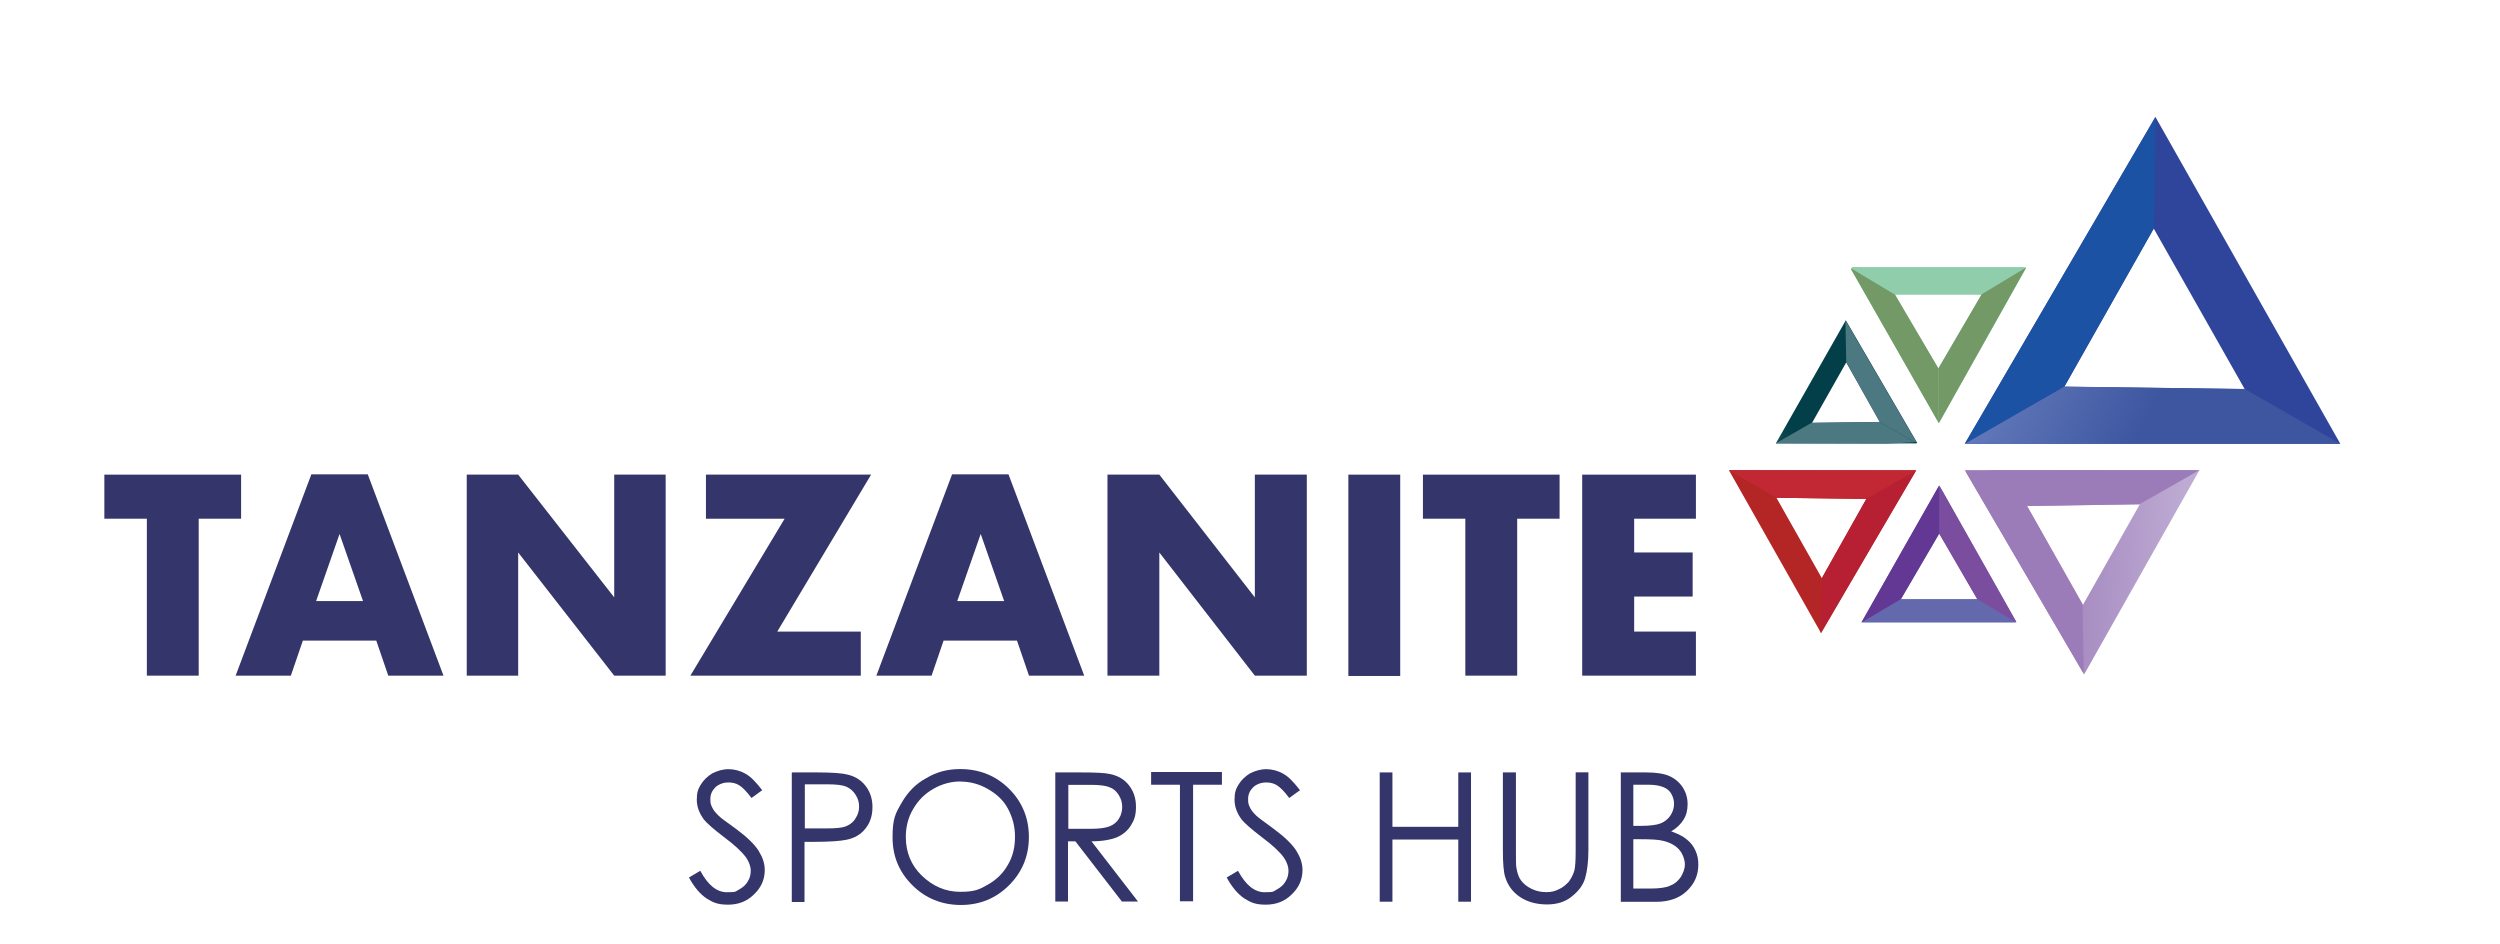 <?xml version="1.0" encoding="UTF-8"?>
<svg id="Layer_1" xmlns="http://www.w3.org/2000/svg" xmlns:xlink="http://www.w3.org/1999/xlink" version="1.1" viewBox="0 0 2376.6 897.8">
  <!-- Generator: Adobe Illustrator 29.2.1, SVG Export Plug-In . SVG Version: 2.1.0 Build 116)  -->
  <defs>
    <style>
      .st0 {
        fill: none;
      }

      .st1 {
        fill: url(#linear-gradient2);
      }

      .st2 {
        fill: url(#linear-gradient1);
      }

      .st3 {
        fill: url(#linear-gradient9);
      }

      .st4 {
        fill: url(#linear-gradient3);
      }

      .st5 {
        fill: url(#linear-gradient6);
      }

      .st6 {
        fill: url(#linear-gradient8);
      }

      .st7 {
        fill: url(#linear-gradient7);
      }

      .st8 {
        fill: url(#linear-gradient5);
      }

      .st9 {
        fill: url(#linear-gradient4);
      }

      .st10 {
        fill: url(#linear-gradient13);
      }

      .st11 {
        fill: url(#linear-gradient12);
      }

      .st12 {
        fill: url(#linear-gradient15);
      }

      .st13 {
        fill: url(#linear-gradient16);
      }

      .st14 {
        fill: url(#linear-gradient11);
      }

      .st15 {
        fill: url(#linear-gradient10);
      }

      .st16 {
        fill: url(#linear-gradient17);
      }

      .st17 {
        fill: url(#linear-gradient14);
      }

      .st18 {
        fill: url(#linear-gradient);
      }

      .st19 {
        clip-path: url(#clippath-17);
      }

      .st20 {
        clip-path: url(#clippath-11);
      }

      .st21 {
        clip-path: url(#clippath-16);
      }

      .st22 {
        clip-path: url(#clippath-10);
      }

      .st23 {
        clip-path: url(#clippath-15);
      }

      .st24 {
        clip-path: url(#clippath-13);
      }

      .st25 {
        clip-path: url(#clippath-14);
      }

      .st26 {
        clip-path: url(#clippath-12);
      }

      .st27 {
        clip-path: url(#clippath-1);
      }

      .st28 {
        clip-path: url(#clippath-3);
      }

      .st29 {
        clip-path: url(#clippath-4);
      }

      .st30 {
        clip-path: url(#clippath-2);
      }

      .st31 {
        clip-path: url(#clippath-7);
      }

      .st32 {
        clip-path: url(#clippath-6);
      }

      .st33 {
        clip-path: url(#clippath-9);
      }

      .st34 {
        clip-path: url(#clippath-8);
      }

      .st35 {
        clip-path: url(#clippath-5);
      }

      .st36 {
        fill: #33356b;
      }

      .st37 {
        clip-path: url(#clippath);
      }
    </style>
    <clipPath id="clippath">
      <path class="st0" d="M1807.1,569.5l36.4-62.2,36.4,62.2h-72.8,0ZM1769.5,591.8h147.6l-73.6-130.4-74,130.4h0Z"/>
    </clipPath>
    <linearGradient id="linear-gradient" x1="-6156.3" y1="-656.3" x2="-6151.2" y2="-656.3" gradientTransform="translate(-10233.1 113261) rotate(90) scale(18.4)" gradientUnits="userSpaceOnUse">
      <stop offset="0" stop-color="#5e4d9a"/>
      <stop offset="0" stop-color="#5e4d9a"/>
      <stop offset=".9" stop-color="#6469ae"/>
      <stop offset="1" stop-color="#6469ae"/>
    </linearGradient>
    <clipPath id="clippath-1">
      <polygon class="st0" points="1843.5 461.4 1843.5 507.2 1879.5 569.5 1917.1 591.8 1843.5 461.4"/>
    </clipPath>
    <linearGradient id="linear-gradient1" x1="-4493.1" y1="843.5" x2="-4488" y2="843.5" gradientTransform="translate(15273.3 -2001.8) scale(3)" gradientUnits="userSpaceOnUse">
      <stop offset="0" stop-color="#5e4d9a"/>
      <stop offset="0" stop-color="#5e4d9a"/>
      <stop offset=".9" stop-color="#7a4d9f"/>
      <stop offset="1" stop-color="#7a4d9f"/>
    </linearGradient>
    <clipPath id="clippath-2">
      <polygon class="st0" points="1769.5 591.8 1769.5 591.8 1807.1 569.5 1843.5 507.2 1843.5 461.4 1769.5 591.8"/>
    </clipPath>
    <linearGradient id="linear-gradient2" x1="-6112.4" y1="-239.3" x2="-6107" y2="-239.3" gradientTransform="translate(88070.9 3926) scale(14.2)" gradientUnits="userSpaceOnUse">
      <stop offset="0" stop-color="#6d6da6"/>
      <stop offset="0" stop-color="#6d6da6"/>
      <stop offset="1" stop-color="#633794"/>
      <stop offset="1" stop-color="#633794"/>
    </linearGradient>
    <clipPath id="clippath-3">
      <path class="st0" d="M1688.9,473.2l85.3,1.2-42.3,75.2-43.1-76.3ZM1643.5,446.9l87.7,155,90.4-155h-178.1Z"/>
    </clipPath>
    <linearGradient id="linear-gradient3" x1="-6461.8" y1="-850.2" x2="-6456.7" y2="-850.2" gradientTransform="translate(-17142.3 143640.1) rotate(90) scale(22.2)" gradientUnits="userSpaceOnUse">
      <stop offset="0" stop-color="#d03d3c"/>
      <stop offset="0" stop-color="#d03d3c"/>
      <stop offset=".9" stop-color="#b42625"/>
      <stop offset="1" stop-color="#b42625"/>
    </linearGradient>
    <clipPath id="clippath-4">
      <polygon class="st0" points="1774.2 474.3 1732 549.5 1730.8 601.9 1821.6 447.3 1774.2 474.3"/>
    </clipPath>
    <linearGradient id="linear-gradient4" x1="-4716.5" y1="-1439.5" x2="-4711" y2="-1439.5" gradientTransform="translate(-3262.3 16688) rotate(90) scale(3.5)" gradientUnits="userSpaceOnUse">
      <stop offset="0" stop-color="#eb5b72"/>
      <stop offset="0" stop-color="#eb5b72"/>
      <stop offset=".9" stop-color="#b71f32"/>
      <stop offset="1" stop-color="#b71f32"/>
    </linearGradient>
    <clipPath id="clippath-5">
      <polygon class="st0" points="1643.5 446.9 1688.9 473.2 1774.2 474.3 1821.6 447.3 1643.5 446.9"/>
    </clipPath>
    <linearGradient id="linear-gradient5" x1="-6144.8" y1="-721.7" x2="-6139.3" y2="-721.7" gradientTransform="translate(-10464.2 103953.3) rotate(90) scale(16.9)" gradientUnits="userSpaceOnUse">
      <stop offset="0" stop-color="#f48f9c"/>
      <stop offset="0" stop-color="#f48f9c"/>
      <stop offset=".9" stop-color="#c12833"/>
      <stop offset="1" stop-color="#c12833"/>
    </linearGradient>
    <clipPath id="clippath-6">
      <path class="st0" d="M1926.9,481l107.3-1.6-54,95.5-53.2-93.9h0ZM1867.8,446.9l113.5,194.2,109.6-194.2h-223.1,0Z"/>
    </clipPath>
    <linearGradient id="linear-gradient6" x1="-6261" y1="-535.5" x2="-6255.5" y2="-535.5" gradientTransform="translate(-13819.3 185193.2) rotate(90) scale(29.5)" gradientUnits="userSpaceOnUse">
      <stop offset="0" stop-color="#9c7cb8"/>
      <stop offset="0" stop-color="#9c7cb8"/>
      <stop offset=".9" stop-color="#bdabd3"/>
      <stop offset="1" stop-color="#bdabd3"/>
    </linearGradient>
    <clipPath id="clippath-7">
      <polygon class="st0" points="1867.8 446.9 1926.9 481 2033.8 479.4 2090.9 446.9 1867.8 446.9"/>
    </clipPath>
    <linearGradient id="linear-gradient7" x1="-6571.3" y1="1146.5" x2="-6565.8" y2="1146.5" gradientTransform="translate(-3065.2 -28774.2) rotate(-90) scale(4.4)" xlink:href="#linear-gradient6"/>
    <clipPath id="clippath-8">
      <polygon class="st0" points="1980.9 640.7 1979.8 574.9 1926.9 481 1867.8 446.9 1980.9 640.7"/>
    </clipPath>
    <linearGradient id="linear-gradient8" x1="-6533.5" y1="-186" x2="-6528.4" y2="-186" gradientTransform="translate(5886.2 -138757.3) rotate(-90) scale(21.3)" xlink:href="#linear-gradient6"/>
    <clipPath id="clippath-9">
      <path class="st0" d="M1755.1,344.4l32.1,56.8-64.6.8,32.5-57.5ZM1688.1,421.5h134.7l-68.1-117-66.5,117Z"/>
    </clipPath>
    <linearGradient id="linear-gradient9" x1="-6840.4" y1="-813.4" x2="-6834.9" y2="-813.4" gradientTransform="translate(-112549.4 -13220.7) rotate(-180) scale(16.7)" gradientUnits="userSpaceOnUse">
      <stop offset="0" stop-color="#023f48"/>
      <stop offset="0" stop-color="#023f48"/>
      <stop offset=".9" stop-color="#4c7881"/>
      <stop offset="1" stop-color="#4c7881"/>
    </linearGradient>
    <clipPath id="clippath-10">
      <polygon class="st0" points="1722.2 401.9 1688.1 421.5 1822.8 421.9 1786.8 401.1 1722.2 401.9"/>
    </clipPath>
    <linearGradient id="linear-gradient10" x1="-6459.5" y1="-3200.6" x2="-6454.4" y2="-3200.6" gradientTransform="translate(-6886.2 17471.5) rotate(90) scale(2.7)" xlink:href="#linear-gradient9"/>
    <clipPath id="clippath-11">
      <polygon class="st0" points="1754.3 304.4 1755.1 344.4 1786.8 401.1 1822.8 421.9 1754.3 304.4"/>
    </clipPath>
    <linearGradient id="linear-gradient11" x1="-6510.5" y1="-1091" x2="-6505" y2="-1091" gradientTransform="translate(-12285.8 83845.4) rotate(90) scale(12.9)" xlink:href="#linear-gradient9"/>
    <clipPath id="clippath-12">
      <path class="st0" d="M1801.6,280.2h82.2l-41.1,70.1-41.5-70.1h.4ZM1759,254.7l84.2,147.6,83.4-148.4h-167.5v.8Z"/>
    </clipPath>
    <linearGradient id="linear-gradient12" x1="-6836.2" y1="-412.7" x2="-6830.7" y2="-412.7" gradientTransform="translate(10427.4 -142071.2) rotate(-90) scale(20.8)" gradientUnits="userSpaceOnUse">
      <stop offset="0" stop-color="#8fcdab"/>
      <stop offset="0" stop-color="#8fcdab"/>
      <stop offset="1" stop-color="#739967"/>
      <stop offset="1" stop-color="#739967"/>
    </linearGradient>
    <clipPath id="clippath-13">
      <polygon class="st0" points="1759 254.7 1843.1 402.3 1842.7 350.2 1801.6 280.2 1759 254.7"/>
    </clipPath>
    <linearGradient id="linear-gradient13" x1="-8342.9" y1="-1693.6" x2="-8337.8" y2="-1693.6" gradientTransform="translate(-26451 -5428.6) rotate(-180) scale(3.4)" xlink:href="#linear-gradient12"/>
    <clipPath id="clippath-14">
      <polygon class="st0" points="1883.8 279.8 1842.7 350.2 1843.1 402.3 1926.1 254.3 1883.8 279.8"/>
    </clipPath>
    <linearGradient id="linear-gradient14" x1="-6923.5" y1="-775.7" x2="-6918" y2="-775.7" gradientTransform="translate(-109014.8 -12159.4) rotate(-180) scale(16.1)" xlink:href="#linear-gradient12"/>
    <clipPath id="clippath-15">
      <path class="st0" d="M1962.5,367.5l84.9-150.3,86.5,152.7-171.5-2.3ZM1867.8,421.9h357l-175.8-310.8-181.2,310.8h0Z"/>
    </clipPath>
    <linearGradient id="linear-gradient15" x1="-6534.9" y1="-365.7" x2="-6529.4" y2="-365.7" gradientTransform="translate(18285.3 -290153.8) rotate(-90) scale(44.4)" gradientUnits="userSpaceOnUse">
      <stop offset="0" stop-color="#2e459b"/>
      <stop offset="0" stop-color="#2e459b"/>
      <stop offset=".9" stop-color="#6376b9"/>
      <stop offset="1" stop-color="#6376b9"/>
    </linearGradient>
    <clipPath id="clippath-16">
      <polygon class="st0" points="1867.8 421.9 1962.5 367.5 2047.5 217.2 2049 111.5 1867.8 421.9"/>
    </clipPath>
    <linearGradient id="linear-gradient16" x1="-7401.3" y1="-37.5" x2="-7396.2" y2="-37.5" gradientTransform="translate(2218.1 -51366) rotate(-90) scale(6.9)" gradientUnits="userSpaceOnUse">
      <stop offset="0" stop-color="#1b52a3"/>
      <stop offset="0" stop-color="#1b52a3"/>
      <stop offset=".9" stop-color="#395daa"/>
      <stop offset="1" stop-color="#395daa"/>
    </linearGradient>
    <clipPath id="clippath-17">
      <polygon class="st0" points="1867.8 421.9 2224.8 421.9 2134 369.8 1962.5 367.5 1867.8 421.9"/>
    </clipPath>
    <linearGradient id="linear-gradient17" x1="-6709.6" y1="-430.5" x2="-6704.1" y2="-430.5" gradientTransform="translate(16596.8 -226394) rotate(-90) scale(33.8)" gradientUnits="userSpaceOnUse">
      <stop offset="0" stop-color="#3e56a0"/>
      <stop offset="0" stop-color="#3e56a0"/>
      <stop offset="1" stop-color="#6c83c1"/>
      <stop offset="1" stop-color="#6c83c1"/>
    </linearGradient>
  </defs>
  <g id="Layer_11" data-name="Layer_1">
    <g>
      <polygon class="st36" points="99.2 451.2 99.2 493.1 139.6 493.1 139.6 642.3 188.9 642.3 188.9 493.1 229.2 493.1 229.2 451.2 99.2 451.2"/>
      <path class="st36" d="M358.4,609h-70.5l-11.4,33.3h-52.5l72-191.4h53.6l72,191.4h-52.5l-11.4-33.3h.4ZM345.1,571.4l-22.3-63.8-22.3,63.8h44.6Z"/>
      <polygon class="st36" points="443.7 642.3 443.7 451.2 492.6 451.2 583.9 567.9 583.9 451.2 632.8 451.2 632.8 642.3 583.9 642.3 492.6 525.2 492.6 642.3 443.7 642.3"/>
      <polygon class="st36" points="738.9 600.4 818.3 600.4 818.3 642.3 656.3 642.3 745.9 493.1 671.1 493.1 671.1 451.2 828.1 451.2 738.9 600.4"/>
      <path class="st36" d="M967.5,609h-70.5l-11.4,33.3h-52.5l72-191.4h53.6l72,191.4h-52.5l-11.4-33.3h.4ZM954.6,571.4l-22.3-63.8-22.3,63.8h44.6Z"/>
      <polygon class="st36" points="1052.8 642.3 1052.8 451.2 1102.1 451.2 1192.9 567.9 1192.9 451.2 1242.3 451.2 1242.3 642.3 1192.9 642.3 1102.1 525.2 1102.1 642.3 1052.8 642.3"/>
      <rect class="st36" x="1281.8" y="451.2" width="49.3" height="191.4"/>
      <polygon class="st36" points="1442.3 493.1 1442.3 642.3 1393 642.3 1393 493.1 1352.7 493.1 1352.7 451.2 1482.6 451.2 1482.6 493.1 1442.3 493.1"/>
      <polygon class="st36" points="1612.2 493.1 1553.5 493.1 1553.5 525.2 1609.1 525.2 1609.1 567.1 1553.5 567.1 1553.5 600.4 1612.2 600.4 1612.2 642.3 1504.1 642.3 1504.1 451.2 1612.2 451.2 1612.2 493.1"/>
      <g class="st37">
        <rect class="st18" x="1756.1" y="434.3" width="173" height="183.2" transform="translate(720.9 2079.5) rotate(-70.1)"/>
      </g>
      <g class="st27">
        <rect class="st2" x="1814.3" y="453.8" width="132.7" height="149.5" transform="translate(13.5 1103.1) rotate(-32.8)"/>
      </g>
      <g class="st30">
        <rect class="st1" x="1740.7" y="453.4" width="132.7" height="149.5" transform="translate(2 1063.1) rotate(-32.8)"/>
      </g>
      <g class="st28">
        <rect class="st4" x="1631.3" y="433.1" width="202" height="183.2" transform="translate(-64 302.5) rotate(-9.8)"/>
      </g>
      <g class="st29">
        <rect class="st9" x="1686.4" y="448.1" width="179.3" height="151.9" transform="translate(493.4 1859.7) rotate(-62.6)"/>
      </g>
      <g class="st35">
        <rect class="st8" x="1678.6" y="374.9" width="106.5" height="170.7" transform="translate(526.2 1786) rotate(-62.6)"/>
      </g>
      <g class="st32">
        <rect class="st5" x="1878.2" y="428.4" width="202" height="230.2" transform="translate(1363.5 2501.4) rotate(-87.9)"/>
      </g>
      <g class="st31">
        <rect class="st7" x="1866.8" y="442.6" width="224.7" height="46.6" transform="translate(-22.3 107.7) rotate(-3.1)"/>
      </g>
      <g class="st34">
        <rect class="st6" x="1861.8" y="445.4" width="124.1" height="200" transform="translate(-26.7 104.8) rotate(-3.1)"/>
      </g>
      <g class="st33">
        <rect class="st3" x="1665.8" y="274.2" width="178.5" height="176.5" transform="translate(182.1 1221.1) rotate(-40.3)"/>
      </g>
      <g class="st22">
        <rect class="st15" x="1687.8" y="396.1" width="135.4" height="27.8" transform="translate(-19.6 95.5) rotate(-3.1)"/>
      </g>
      <g class="st20">
        <rect class="st14" x="1751.3" y="301.2" width="74.4" height="120.6" transform="translate(-16.9 97.2) rotate(-3.1)"/>
      </g>
      <g class="st26">
        <rect class="st11" x="1745.8" y="225.4" width="196.1" height="207.5" transform="translate(909.6 1952.5) rotate(-70.2)"/>
      </g>
      <g class="st24">
        <rect class="st10" x="1725.8" y="244.8" width="151.1" height="169.5" transform="translate(111.1 1034.2) rotate(-33)"/>
      </g>
      <g class="st25">
        <rect class="st17" x="1809.6" y="244.3" width="150.7" height="169.9" transform="translate(124.8 1079.8) rotate(-33)"/>
      </g>
      <g class="st23">
        <rect class="st12" x="1843.9" y="84.7" width="405.1" height="367.2" transform="translate(-15.8 352.2) rotate(-9.8)"/>
      </g>
      <g class="st21">
        <rect class="st13" x="1779.8" y="115" width="359.3" height="303.8" transform="translate(820.7 1883.7) rotate(-62.6)"/>
      </g>
      <g class="st19">
        <rect class="st16" x="1940.4" y="224.3" width="212.9" height="342.1" transform="translate(753.9 2030.7) rotate(-62.6)"/>
      </g>
      <g>
        <path class="st36" d="M655.1,834.1l10.6-6.3c7.4,13.7,15.7,20.4,25.4,20.4s7.8-.8,11.7-2.7c3.5-2,6.3-4.3,8.2-7.8,2-3.1,2.7-6.7,2.7-10.2s-1.6-8.2-4.3-12.1c-3.9-5.5-11-12.1-21.1-19.6-10.2-7.8-16.4-13.3-19.2-16.8-4.3-5.9-6.7-12.1-6.7-18.8s1.2-10.2,3.9-14.5c2.7-4.3,6.3-7.8,11-10.6,4.7-2.3,9.8-3.9,15.3-3.9s11.4,1.6,16,4.3c5.1,2.7,10.2,8.2,16,15.7l-10.2,7.4c-4.7-6.3-8.6-10.2-11.7-12.1-3.1-2-6.7-2.7-10.6-2.7s-9,1.6-12.1,4.7-4.7,6.7-4.7,11,.4,5.1,1.6,7.8c1.2,2.7,3.1,5.1,6.3,8.2s7,5.5,16,12.1c10.6,7.8,18,14.9,21.9,21.1,3.9,6.3,5.9,12.1,5.9,18.4,0,9-3.5,16.8-10.2,23.1-6.7,6.7-14.9,9.8-24.7,9.8s-14.1-2-20.4-5.9c-5.9-3.9-11.7-10.6-16.8-20h0Z"/>
        <path class="st36" d="M753,734.3h24.3c14.1,0,23.5.8,28.2,2,7,1.6,12.9,5.1,17.2,10.6,4.3,5.5,6.7,12.1,6.7,20.4s-2.3,14.9-6.7,20.4c-4.3,5.5-10.2,9-18,10.6-5.5,1.2-16,2-31.3,2h-8.6v57.2h-12.1v-122.9h.4ZM765.1,746v41.5h20.7c8.2,0,14.5-.4,18.4-2,3.9-1.6,7-3.9,9-7.4,2.3-3.5,3.5-7,3.5-11.4s-1.2-7.8-3.5-11.4c-2.3-3.5-5.1-5.9-8.6-7.4-3.5-1.6-9.8-2.3-18-2.3h-21.5v.4Z"/>
        <path class="st36" d="M912.7,731.1c18.4,0,34.1,6.3,46.6,18.8,12.5,12.5,18.8,27.8,18.8,45.8s-6.3,33.3-18.8,45.8c-12.5,12.5-27.8,18.8-45.8,18.8s-33.7-6.3-46.2-18.8c-12.5-12.5-18.8-27.4-18.8-45.4s2.7-22.7,8.6-32.9c5.9-10.2,13.3-18,23.5-23.5,9.8-5.9,20.4-8.6,32.1-8.6h0ZM913.1,742.9c-9,0-17.6,2.3-25.8,7-8.2,4.7-14.5,11-19.2,19.2-4.7,7.8-7,16.8-7,26.6,0,14.5,5.1,27,15.3,36.8,10.2,9.8,22.3,15.3,36.4,15.3s18.4-2.3,26.6-7c8.2-4.7,14.5-11,18.8-18.8,4.7-7.8,6.7-16.8,6.7-26.6s-2.3-18.4-6.7-26.6c-4.3-8.2-11-14.1-19.2-18.8-8.2-4.7-16.8-7-26.2-7h.4Z"/>
        <path class="st36" d="M1003.5,734.3h24.3c13.7,0,22.7.4,27.8,1.6,7.4,1.6,13.3,5.1,17.6,10.6,4.3,5.5,6.7,12.1,6.7,20.4s-1.6,12.5-4.7,17.6c-3.1,5.1-7.8,9-13.3,11.4-5.5,2.3-14.1,3.9-24.3,3.9l44.2,57.2h-15.3l-44.2-57.2h-7v57.2h-12.1v-122.9l.4.4ZM1015.6,746v41.9h21.1c8.2,0,14.1-.8,18-2.3,3.9-1.6,7-3.9,9-7.4,2.3-3.5,3.1-7.4,3.1-11.4s-1.2-7.8-3.5-11.4c-2.3-3.5-5.1-5.9-8.6-7-3.5-1.6-9.8-2.3-18-2.3h-21.5.4Z"/>
        <path class="st36" d="M1094.3,746v-12.1h67.3v12.1h-27.4v110.8h-12.5v-110.8h-27.4Z"/>
        <path class="st36" d="M1166.3,834.1l10.6-6.3c7.4,13.7,15.7,20.4,25.4,20.4s7.8-.8,11.7-2.7c3.5-2,6.3-4.3,8.2-7.8,2-3.1,2.7-6.7,2.7-10.2s-1.6-8.2-4.3-12.1c-3.9-5.5-11-12.1-21.1-19.6-10.2-7.8-16.4-13.3-19.2-16.8-4.3-5.9-6.7-12.1-6.7-18.8s1.2-10.2,3.9-14.5c2.7-4.3,6.3-7.8,11-10.6,4.7-2.3,9.8-3.9,15.3-3.9s11.4,1.6,16,4.3c5.1,2.7,10.2,8.2,16,15.7l-10.2,7.4c-4.7-6.3-8.6-10.2-11.7-12.1-3.1-2-6.7-2.7-10.6-2.7s-9,1.6-12.1,4.7c-3.1,3.1-4.7,6.7-4.7,11s.4,5.1,1.6,7.8c1.2,2.7,3.1,5.1,6.3,8.2,1.6,1.6,7,5.5,16,12.1,10.6,7.8,18,14.9,21.9,21.1,3.9,6.3,5.9,12.1,5.9,18.4,0,9-3.5,16.8-10.2,23.1-6.7,6.7-14.9,9.8-24.7,9.8s-14.1-2-20.4-5.9c-5.9-3.9-11.7-10.6-16.8-20h0Z"/>
        <path class="st36" d="M1311.6,734.3h12.1v51.7h62.6v-51.7h12.1v122.9h-12.1v-59.1h-62.6v59.1h-12.1v-122.9Z"/>
        <path class="st36" d="M1429,734.3h12.1v74c0,8.6,0,14.1.4,16.4.8,4.7,2,9,4.3,12.1s5.5,5.9,10.2,8.2c4.7,2.3,9.4,3.1,14.1,3.1s7.8-.8,11.7-2.7c3.9-1.6,6.7-4.3,9.4-7,2.3-3.1,4.3-6.7,5.5-11,.8-3.1,1.2-9.4,1.2-19.2v-74h12.1v74c0,11-1.2,20-3.1,26.6s-6.3,12.5-12.9,17.6c-6.3,5.1-14.1,7.4-23.5,7.4s-18.4-2.3-25.4-7c-7-4.7-11.7-11-14.1-18.8-1.6-4.7-2.3-13.3-2.3-25.8v-74h.4Z"/>
        <path class="st36" d="M1540.5,734.3h24.3c9.8,0,17.2,1.2,22.3,3.5,5.1,2.3,9.4,5.9,12.5,10.6,3.1,4.7,4.7,10.2,4.7,16s-1.2,10.6-3.9,14.9-6.7,8.2-11.7,11c6.3,2.3,11.4,4.7,14.9,7.8,3.5,2.7,6.3,6.3,8.2,10.6,2,4.3,2.7,8.6,2.7,13.3,0,9.8-3.5,18-11,25.1-7,6.7-16.8,10.2-29,10.2h-33.7v-122.9h-.4ZM1552.7,746v39.1h7c8.6,0,14.9-.8,18.8-2.3,3.9-1.6,7-3.9,9.4-7.4,2.3-3.5,3.5-7,3.5-11.4s-2-10.2-5.9-13.3c-3.9-3.1-10.2-4.7-18.8-4.7h-14.1,0ZM1552.7,797.7v47h15.3c9,0,15.7-.8,19.6-2.7,4.3-1.6,7.4-4.3,10.2-8.2,2.3-3.9,3.9-7.8,3.9-12.1s-2-10.2-5.5-14.1c-3.5-3.9-8.6-6.7-14.9-8.2-4.3-1.2-11.4-1.6-21.9-1.6h-7,.4Z"/>
      </g>
    </g>
  </g>
</svg>